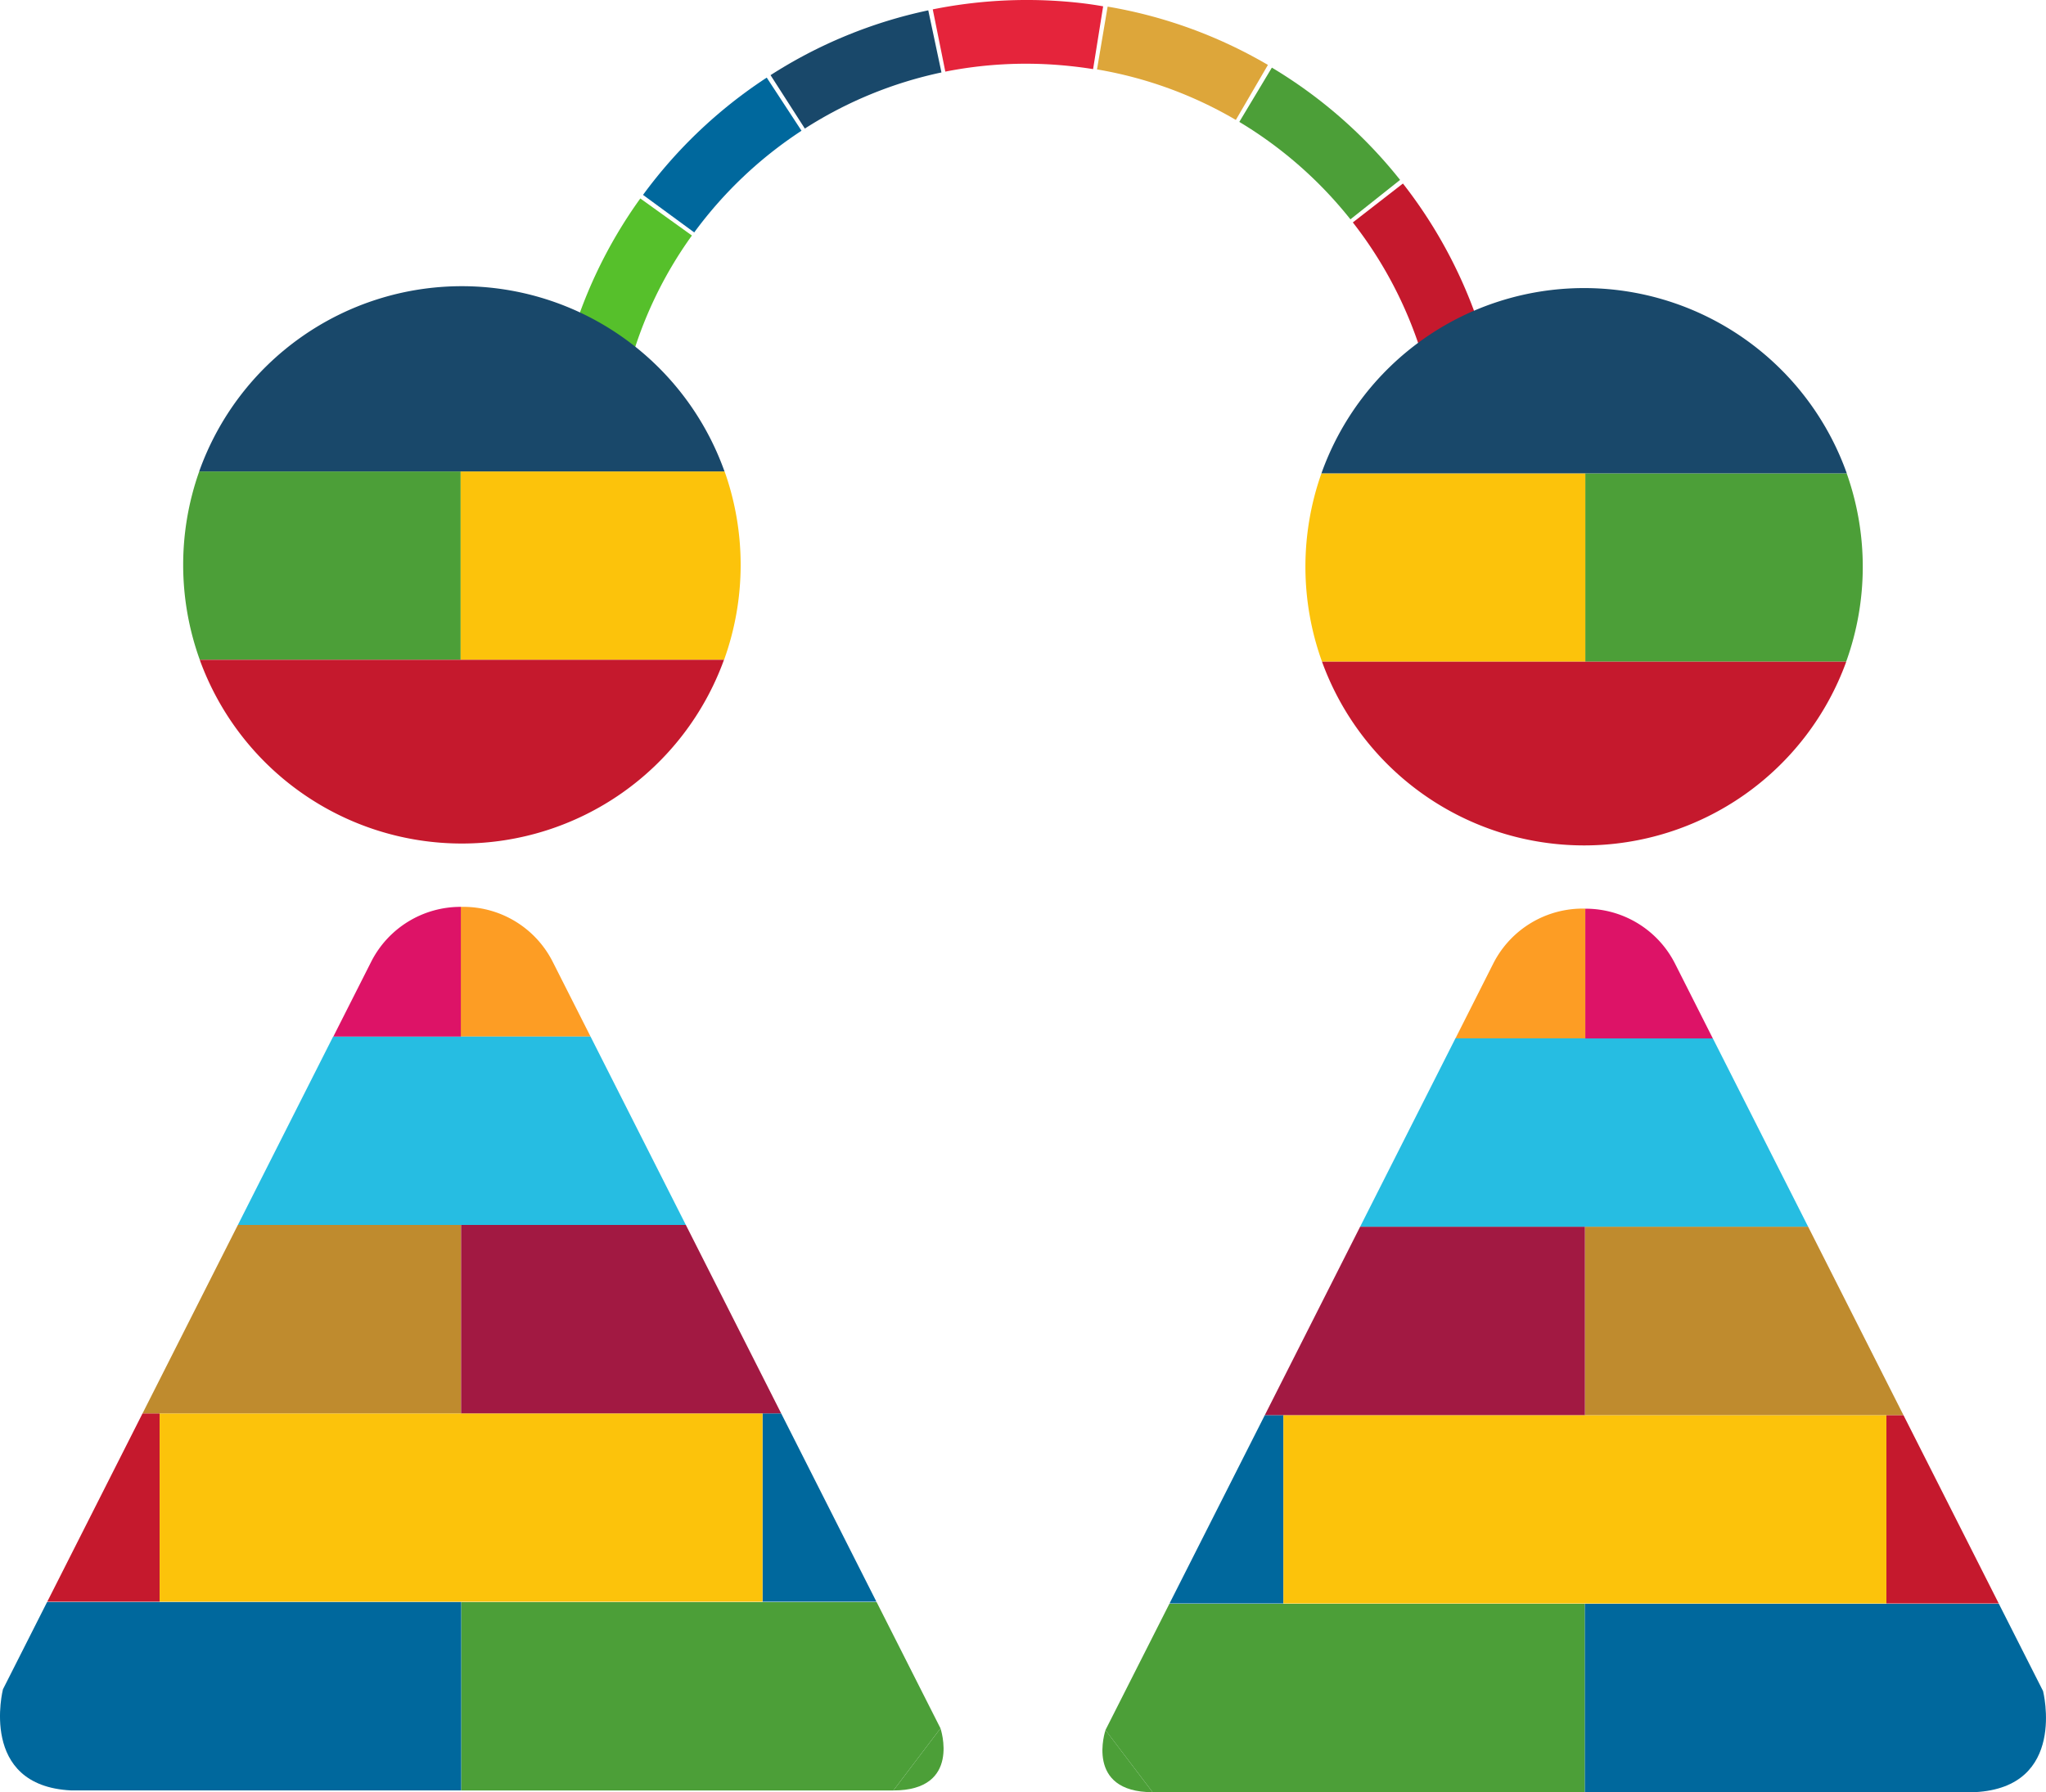 <svg xmlns="http://www.w3.org/2000/svg" viewBox="0 0 423.54 371.06"><defs><style>.cls-1{fill:#56c02b;}.cls-2{fill:#c5192d;}.cls-3{fill:#00689d;}.cls-4{fill:#4c9f38;}.cls-5{fill:#19486a;}.cls-6{fill:#dda63a;}.cls-7{fill:#e5243b;}.cls-8{fill:#fcc30b;}.cls-9{fill:#bf8b2e;}.cls-10{fill:#a21942;}.cls-11{fill:#fd9d24;}.cls-12{fill:#26bde2;}.cls-13{fill:#dd1367;}</style></defs><title>res資產 28</title><g id="圖層_2" data-name="圖層 2"><g id="圖層_1-2" data-name="圖層 1"><path class="cls-1" d="M130.14,76.42,117.44,73a97.66,97.66,0,0,1,15.11-31.91l10.68,7.67A84.51,84.51,0,0,0,130.14,76.42Z"/><path class="cls-2" d="M294.26,73.14a85.35,85.35,0,0,0-14.21-27.09L290.42,38a98.29,98.29,0,0,1,16.39,31.25Z"/><path class="cls-3" d="M143.71,48.12l-10.6-7.77a98.62,98.62,0,0,1,25.61-24.28l7.2,11A85.72,85.72,0,0,0,143.71,48.12Z"/><path class="cls-4" d="M279.55,45.41a85.65,85.65,0,0,0-23-20.17L263.29,14a98.5,98.5,0,0,1,26.54,23.25Z"/><path class="cls-5" d="M166.61,26.62l-7.1-11.06A97.81,97.81,0,0,1,192.16,2.14L194.89,15A84.94,84.94,0,0,0,166.61,26.62Z"/><path class="cls-6" d="M255.83,24.83a84.71,84.71,0,0,0-28.74-10.46l2.2-13a97.86,97.86,0,0,1,33.18,12.07Z"/><path class="cls-7" d="M195.69,14.83l-2.6-12.89A98.88,98.88,0,0,1,220.42.31c2.65.21,5.33.53,7.94,1l-2.08,13c-2.27-.37-4.59-.64-6.89-.83A85.87,85.87,0,0,0,195.69,14.83Z"/><path class="cls-4" d="M95.36,136.61h-54a57.94,57.94,0,0,1-.12-39H95.36Z"/><path class="cls-8" d="M95.36,136.61v-39H150a58,58,0,0,1-.11,39Z"/><path class="cls-2" d="M149.87,136.61a57.72,57.72,0,0,1-108.52,0H149.87Z"/><path class="cls-5" d="M41.23,97.61a57.72,57.72,0,0,1,108.75,0H41.23Z"/><polygon class="cls-3" points="157.85 292.63 161.71 292.63 181.43 331.63 157.85 331.63 157.85 292.63"/><polygon class="cls-2" points="33.04 331.63 9.78 331.63 29.51 292.63 33.04 292.63 33.04 331.63"/><polygon class="cls-8" points="95.45 292.63 157.85 292.63 157.85 331.63 33.04 331.63 33.04 292.63 95.45 292.63"/><polygon class="cls-9" points="95.45 292.63 33.04 292.63 29.51 292.63 49.24 253.62 95.45 253.62 95.45 292.63"/><polygon class="cls-10" points="95.45 292.63 95.45 253.62 141.98 253.62 161.71 292.63 157.85 292.63 95.45 292.63"/><path class="cls-11" d="M95.36,187.76h.25a20.73,20.73,0,0,1,18.78,11.32l7.86,15.54H95.36Z"/><polygon class="cls-12" points="49.24 253.62 68.96 214.62 95.36 214.62 122.25 214.62 141.98 253.62 95.45 253.62 49.24 253.62"/><path class="cls-13" d="M69,214.62l7.86-15.54a20.72,20.72,0,0,1,18.54-11.32v26.86Z"/><polygon class="cls-4" points="181.47 331.7 194.69 357.84 184.94 370.7 95.61 370.7 95.46 370.7 95.46 331.73 95.46 331.7 181.47 331.7"/><polygon class="cls-4" points="194.69 357.84 194.69 357.84 194.69 357.84 194.69 357.84"/><path class="cls-4" d="M194.69,357.84s4.37,12.86-9.75,12.86l9.75-12.86Z"/><path class="cls-3" d="M.61,349.76l9.14-18.07,85.71,0,0,39H14.66C-4.47,369.7.61,349.77.61,349.76Z"/><path class="cls-4" d="M328.17,137h54a57.89,57.89,0,0,0,.11-39H328.17Z"/><path class="cls-8" d="M328.17,137V98H273.55a58,58,0,0,0,.12,39Z"/><path class="cls-2" d="M273.67,137a57.72,57.72,0,0,0,108.52,0H273.67Z"/><path class="cls-5" d="M382.3,98a57.72,57.72,0,0,0-108.75,0H382.3Z"/><polygon class="cls-3" points="265.68 292.99 261.83 292.99 242.1 331.99 265.68 331.99 265.68 292.99"/><polygon class="cls-2" points="390.5 331.99 413.76 331.99 394.03 292.99 390.5 292.99 390.5 331.99"/><polygon class="cls-8" points="328.09 292.99 265.68 292.99 265.68 331.99 390.5 331.99 390.5 292.99 328.09 292.99"/><polygon class="cls-9" points="328.09 292.99 390.5 292.99 394.03 292.99 374.3 253.98 328.09 253.98 328.09 292.99"/><polygon class="cls-10" points="328.09 292.99 328.09 253.98 281.56 253.98 261.83 292.99 265.68 292.99 328.09 292.99"/><path class="cls-11" d="M328.17,188.12h-.24a20.76,20.76,0,0,0-18.79,11.33L301.29,215h26.88Z"/><polygon class="cls-12" points="374.3 253.98 354.57 214.98 328.17 214.98 301.29 214.98 281.56 253.98 328.09 253.98 374.3 253.98"/><path class="cls-13" d="M354.57,215l-7.85-15.54a20.74,20.74,0,0,0-18.55-11.32V215Z"/><polygon class="cls-4" points="242.07 332.06 228.84 358.2 238.6 371.06 327.93 371.06 328.08 371.06 328.08 332.09 328.08 332.06 242.07 332.06"/><polygon class="cls-4" points="228.84 358.2 228.84 358.2 228.84 358.2 228.84 358.2"/><path class="cls-4" d="M228.85,358.2s-4.38,12.86,9.75,12.86l-9.75-12.86Z"/><path class="cls-3" d="M422.93,350.12l-9.15-18.07-85.7,0,0,39h80.77C428,370.05,422.93,350.12,422.93,350.12Z"/></g></g></svg>